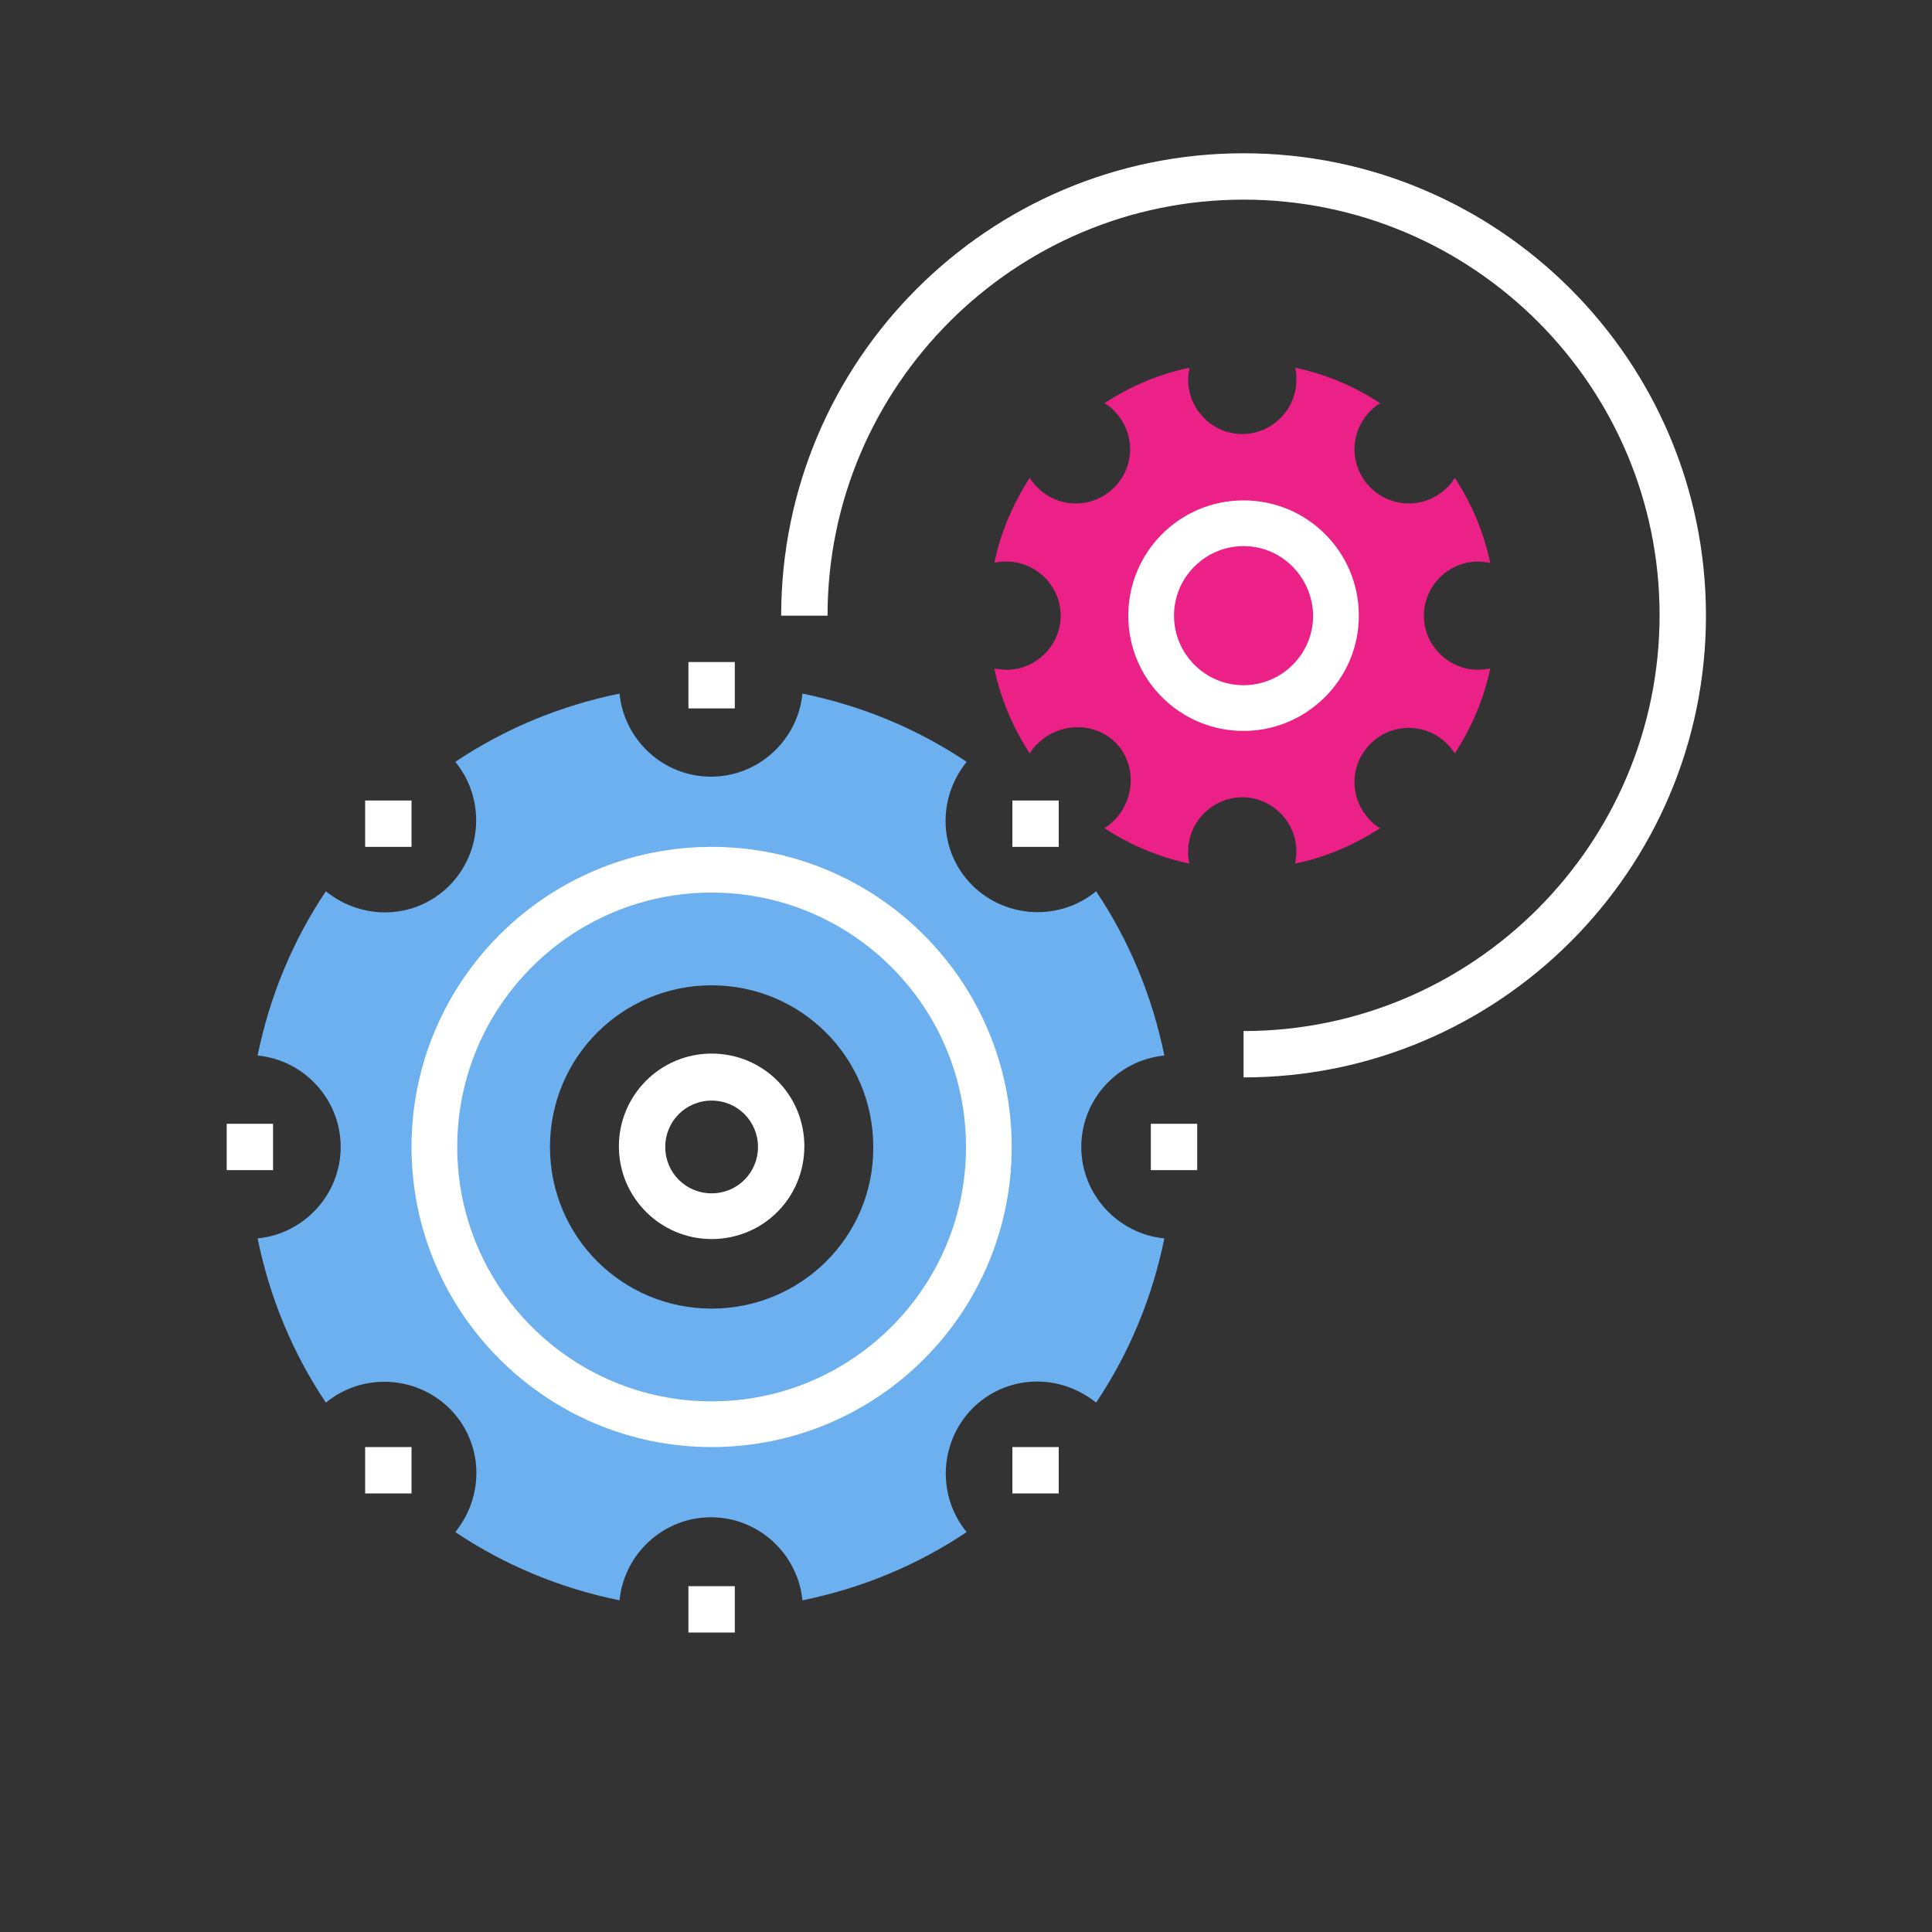 <?xml version="1.0" encoding="UTF-8"?> <svg xmlns="http://www.w3.org/2000/svg" xmlns:xlink="http://www.w3.org/1999/xlink" version="1.1" id="Layer_1" x="0px" y="0px" viewBox="0 0 300 300" style="enable-background:new 0 0 300 300;" xml:space="preserve"><rect x="0" y="0" width="300" height="300" fill="#333333" stroke="none"/> <style type="text/css"> .st0{fill:#EB2188;} .st1{fill:#FFFFFF;} .st2{fill:#6CB0F0;} </style> <g> <g> <g> <path class="st0" d="M229.5,104c-4.6,0-8.4-3.8-8.4-8.4c0-4.6,3.8-8.4,8.4-8.4c0.7,0,1.3,0.1,1.9,0.2c-1-4.8-2.9-9.2-5.5-13.2 c-0.3,0.5-0.7,1.1-1.2,1.5c-3.3,3.3-8.6,3.3-11.9,0c-3.3-3.3-3.3-8.6,0-11.9c0.5-0.5,1-0.9,1.5-1.2c-4-2.6-8.4-4.5-13.2-5.5 c0.2,0.6,0.2,1.3,0.2,1.9c0,4.6-3.8,8.4-8.4,8.4c-4.6,0-8.4-3.8-8.4-8.4c0-0.7,0.1-1.3,0.2-1.9c-4.8,1-9.2,2.9-13.2,5.5 c0.5,0.3,1.1,0.7,1.5,1.2c3.3,3.3,3.3,8.6,0,11.9c-3.3,3.3-8.6,3.3-11.9,0c-0.5-0.5-0.9-1-1.2-1.5c-2.6,4-4.5,8.4-5.5,13.2 c0.6-0.2,1.3-0.2,1.9-0.2c4.6,0,8.4,3.8,8.4,8.4c0,4.6-3.8,8.4-8.4,8.4c-0.7,0-1.3-0.1-1.9-0.2c1,4.8,2.9,9.2,5.5,13.2 c0.3-0.5,0.7-1.1,1.2-1.5c3.3-3.3,8.8-3.5,12.1-0.2c3.3,3.3,3.1,8.8-0.2,12.1c-0.5,0.5-1,0.9-1.5,1.2c4,2.6,8.4,4.5,13.2,5.5 c-0.2-0.6-0.2-1.3-0.2-1.9c0-4.6,3.8-8.4,8.4-8.4c4.6,0,8.4,3.8,8.4,8.4c0,0.7-0.1,1.3-0.2,1.9c4.8-1,9.2-2.9,13.2-5.5 c-0.5-0.3-1.1-0.7-1.5-1.2c-3.3-3.3-3.3-8.6,0-11.9c3.3-3.3,8.6-3.3,11.9,0c0.5,0.5,0.9,1,1.2,1.5c2.6-4,4.5-8.4,5.5-13.2 C230.8,103.9,230.1,104,229.5,104z"></path> <path class="st1" d="M193.1,113.5c-9.9,0-17.9-8-17.9-17.9s8-17.9,17.9-17.9c9.9,0,17.9,8,17.9,17.9S202.9,113.5,193.1,113.5z M193.1,84.8c-5.9,0-10.8,4.8-10.8,10.8c0,5.9,4.8,10.8,10.8,10.8c5.9,0,10.8-4.8,10.8-10.8C203.8,89.6,199,84.8,193.1,84.8z"></path> <path class="st1" d="M193.1,167.3v-7.2c35.6,0,64.6-29,64.6-64.6S228.7,31,193.1,31s-64.6,29-64.6,64.6h-7.2 c0-39.6,32.2-71.8,71.8-71.8s71.8,32.2,71.8,71.8S232.6,167.3,193.1,167.3z"></path> </g> <g> <path class="st2" d="M167.9,178.1c0-7.4,5.7-13.5,12.9-14.2c-1.9-9.3-5.5-17.9-10.6-25.5c-5.6,4.6-13.9,4.3-19.2-0.9 c-5.3-5.3-5.5-13.5-0.9-19.2c-7.6-5.1-16.2-8.7-25.5-10.6c-0.7,7.2-6.8,12.9-14.2,12.9c-7.4,0-13.5-5.7-14.2-12.9 c-9.3,1.9-17.9,5.5-25.5,10.6c4.6,5.6,4.3,13.9-0.9,19.2c-5.3,5.3-13.5,5.5-19.2,0.9c-5.1,7.6-8.7,16.2-10.6,25.5 c7.2,0.7,12.9,6.8,12.9,14.2c0,7.4-5.7,13.5-12.9,14.2c1.9,9.3,5.5,17.9,10.6,25.5c5.6-4.6,13.9-4.3,19.2,0.9 c5.3,5.3,5.5,13.5,0.9,19.2c7.6,5.1,16.2,8.7,25.5,10.6c0.7-7.2,6.8-12.9,14.2-12.9c7.4,0,13.5,5.7,14.2,12.9 c9.3-1.9,17.9-5.5,25.5-10.6c-4.6-5.6-4.3-13.9,0.9-19.2c5.3-5.3,13.5-5.5,19.2-0.9c5.1-7.6,8.7-16.2,10.6-25.5 C173.6,191.6,167.9,185.5,167.9,178.1z M110.5,203.2c-13.9,0-25.1-11.2-25.1-25.1c0-13.9,11.2-25.1,25.1-25.1 s25.1,11.2,25.1,25.1C135.7,192,124.4,203.2,110.5,203.2z"></path> <path class="st1" d="M110.5,224.7c-25.7,0-46.6-20.9-46.6-46.6s20.9-46.6,46.6-46.6s46.6,20.9,46.6,46.6S136.3,224.7,110.5,224.7 z M110.5,138.6c-21.8,0-39.5,17.7-39.5,39.5s17.7,39.5,39.5,39.5s39.5-17.7,39.5-39.5S132.3,138.6,110.5,138.6z"></path> <rect x="106.9" y="102.8" class="st1" width="7.2" height="7.2"></rect> <rect x="157.2" y="124.3" class="st1" width="7.2" height="7.2"></rect> <rect x="178.7" y="174.5" class="st1" width="7.2" height="7.2"></rect> <rect x="157.2" y="224.7" class="st1" width="7.2" height="7.2"></rect> <rect x="106.9" y="246.3" class="st1" width="7.2" height="7.2"></rect> <rect x="56.7" y="224.7" class="st1" width="7.2" height="7.2"></rect> <rect x="35.2" y="174.5" class="st1" width="7.2" height="7.2"></rect> <rect x="56.7" y="124.3" class="st1" width="7.2" height="7.2"></rect> </g> <path class="st1" d="M110.5,192.4c-7.9,0-14.4-6.4-14.4-14.4c0-7.9,6.4-14.4,14.4-14.4s14.4,6.4,14.4,14.4 C124.9,186,118.5,192.4,110.5,192.4z M110.5,170.9c-4,0-7.2,3.2-7.2,7.2c0,4,3.2,7.2,7.2,7.2s7.2-3.2,7.2-7.2 C117.7,174.1,114.5,170.9,110.5,170.9z"></path> </g> </g> </svg> 